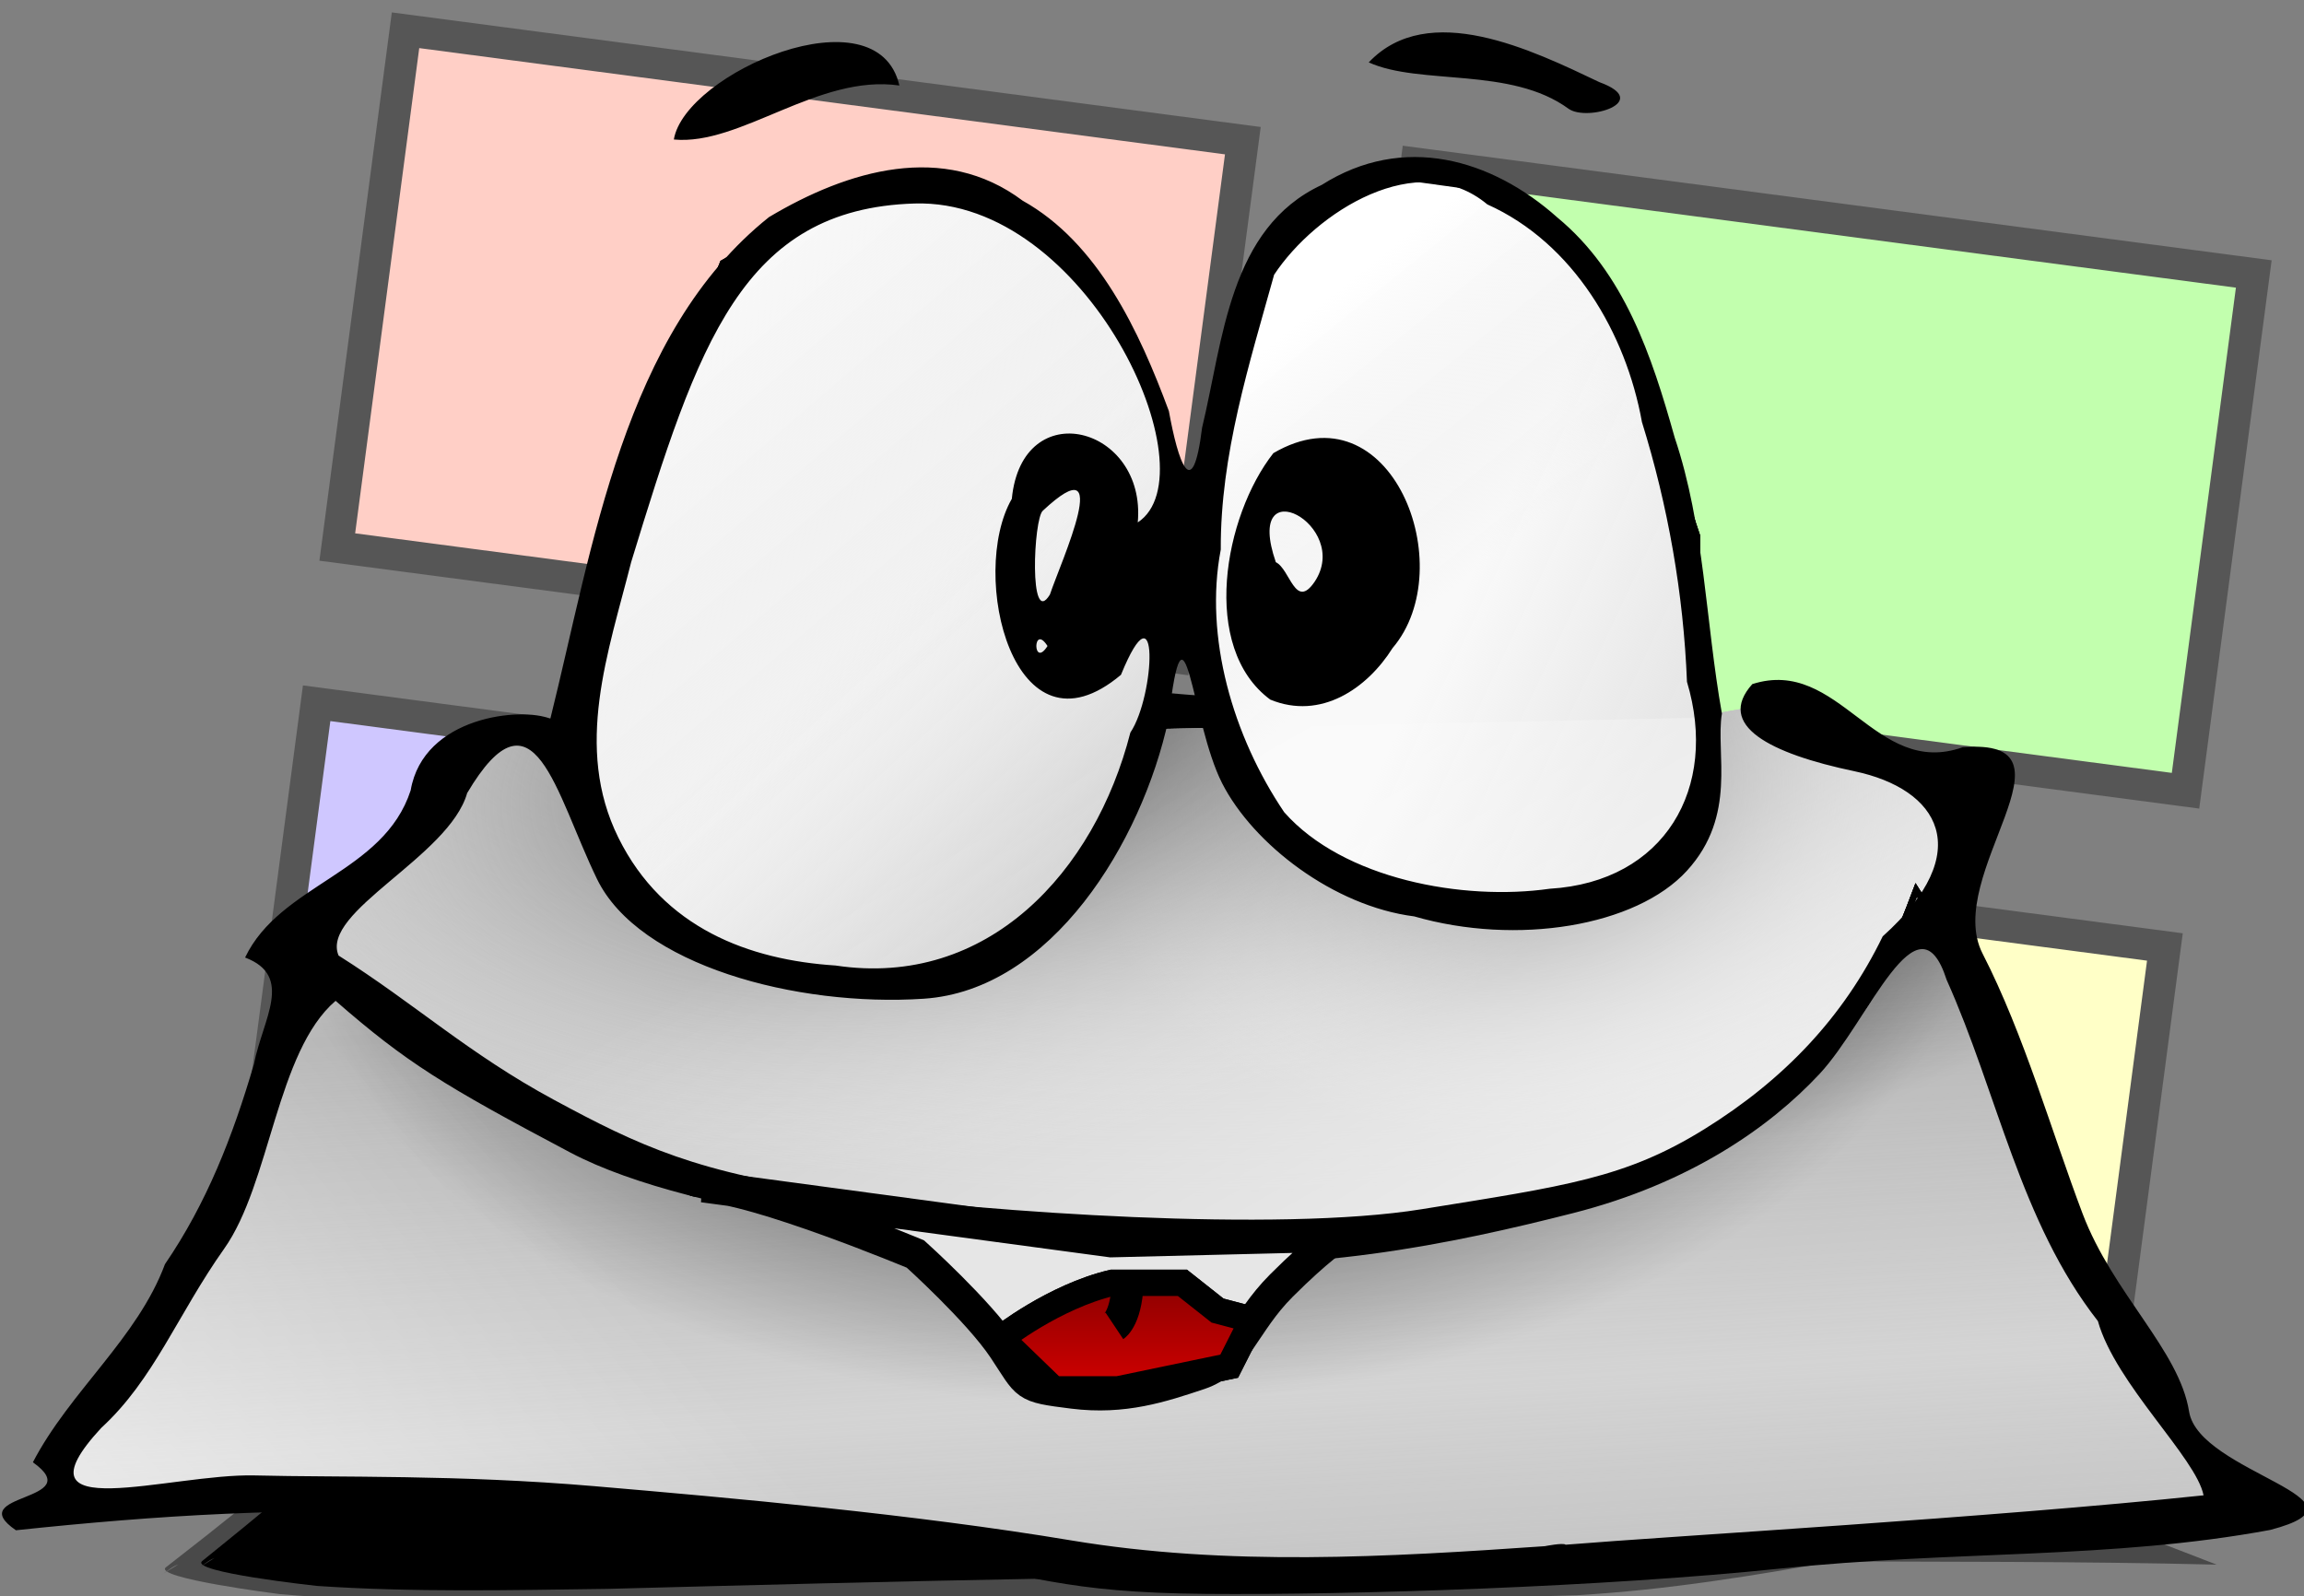 <?xml version="1.0" encoding="UTF-8" standalone="no"?>
<!-- Created with Inkscape (http://www.inkscape.org/) -->
<svg
   xmlns:dc="http://purl.org/dc/elements/1.1/"
   xmlns:cc="http://creativecommons.org/ns#"
   xmlns:rdf="http://www.w3.org/1999/02/22-rdf-syntax-ns#"
   xmlns:svg="http://www.w3.org/2000/svg"
   xmlns="http://www.w3.org/2000/svg"
   xmlns:xlink="http://www.w3.org/1999/xlink"
   xmlns:sodipodi="http://sodipodi.sourceforge.net/DTD/sodipodi-0.dtd"
   xmlns:inkscape="http://www.inkscape.org/namespaces/inkscape"
   width="53.399"
   height="37"
   id="svg5948"
   sodipodi:version="0.32"
   inkscape:version="0.46"
   sodipodi:docname="tastentierchen_fenster.svg"
   inkscape:output_extension="org.inkscape.output.svg.inkscape"
   version="1.0">
  <rect width="100%" height="100%" fill="#808080" stroke="none"/>
  <defs
     id="defs5950">
    <linearGradient
       inkscape:collect="always"
       id="linearGradient5607">
      <stop
         style="stop-color:#550000;stop-opacity:1"
         offset="0"
         id="stop5609" />
      <stop
         style="stop-color:#da0000;stop-opacity:1"
         offset="1"
         id="stop5611" />
    </linearGradient>
    <linearGradient
       inkscape:collect="always"
       xlink:href="#linearGradient5607"
       id="linearGradient5897"
       gradientUnits="userSpaceOnUse"
       x1="162.788"
       y1="365.915"
       x2="162.788"
       y2="372.383" />
    <radialGradient
       inkscape:collect="always"
       xlink:href="#linearGradient3415"
       id="radialGradient5895"
       gradientUnits="userSpaceOnUse"
       gradientTransform="matrix(4.3386401e-3,9.6493668e-2,-0.148,6.6630194e-3,752.338,358.803)"
       cx="-383.179"
       cy="3897.164"
       fx="-383.179"
       fy="3897.164"
       r="182.011" />
    <linearGradient
       inkscape:collect="always"
       id="linearGradient3415">
      <stop
         style="stop-color:#000000;stop-opacity:1;"
         offset="0"
         id="stop3417" />
      <stop
         style="stop-color:#000000;stop-opacity:0;"
         offset="1"
         id="stop3419" />
    </linearGradient>
    <radialGradient
       inkscape:collect="always"
       xlink:href="#linearGradient3415"
       id="radialGradient5893"
       gradientUnits="userSpaceOnUse"
       gradientTransform="matrix(4.3386401e-3,9.6493668e-2,-0.148,6.6630194e-3,752.338,358.803)"
       cx="-315.021"
       cy="3970.69"
       fx="-315.021"
       fy="3970.69"
       r="182.011" />
    <linearGradient
       inkscape:collect="always"
       id="linearGradient3607">
      <stop
         style="stop-color:#ffffff;stop-opacity:1;"
         offset="0"
         id="stop3609" />
      <stop
         style="stop-color:#ffffff;stop-opacity:0;"
         offset="1"
         id="stop3611" />
    </linearGradient>
    <linearGradient
       inkscape:collect="always"
       xlink:href="#linearGradient3607"
       id="linearGradient5891"
       gradientUnits="userSpaceOnUse"
       gradientTransform="matrix(0.188,0,0,0.188,186.931,-487.643)"
       x1="-384.765"
       y1="4644.027"
       x2="-240.722"
       y2="4520.747" />
    <linearGradient
       inkscape:collect="always"
       id="linearGradient3597">
      <stop
         style="stop-color:#ffffff;stop-opacity:1;"
         offset="0"
         id="stop3599" />
      <stop
         style="stop-color:#ffffff;stop-opacity:0;"
         offset="1"
         id="stop3601" />
    </linearGradient>
    <linearGradient
       inkscape:collect="always"
       xlink:href="#linearGradient3597"
       id="linearGradient5889"
       gradientUnits="userSpaceOnUse"
       gradientTransform="matrix(0.188,0,0,0.188,186.931,-487.643)"
       x1="-35.686"
       y1="4597.96"
       x2="-116.143"
       y2="4456.449" />
    <linearGradient
       id="linearGradient3381"
       inkscape:collect="always">
      <stop
         id="stop3383"
         offset="0"
         style="stop-color:#ffffff;stop-opacity:1" />
      <stop
         id="stop3385"
         offset="1"
         style="stop-color:#e6e6e6;stop-opacity:0;" />
    </linearGradient>
    <linearGradient
       inkscape:collect="always"
       xlink:href="#linearGradient3381"
       id="linearGradient5887"
       gradientUnits="userSpaceOnUse"
       gradientTransform="matrix(0.188,0,0,0.188,217.182,-415.795)"
       x1="-267.06"
       y1="4017.087"
       x2="-235.062"
       y2="4056.689" />
    <linearGradient
       id="linearGradient3371"
       inkscape:collect="always">
      <stop
         id="stop3373"
         offset="0"
         style="stop-color:#ffffff;stop-opacity:1" />
      <stop
         id="stop3375"
         offset="1"
         style="stop-color:#ececec;stop-opacity:0;" />
    </linearGradient>
    <linearGradient
       inkscape:collect="always"
       xlink:href="#linearGradient3371"
       id="linearGradient5885"
       gradientUnits="userSpaceOnUse"
       gradientTransform="matrix(0.188,0,0,0.188,217.182,-415.795)"
       x1="-378.251"
       y1="3996.271"
       x2="-318.21"
       y2="4065.828" />
    <linearGradient
       inkscape:collect="always"
       id="linearGradient3359">
      <stop
         style="stop-color:#cccccc;stop-opacity:1"
         offset="0"
         id="stop3361" />
      <stop
         style="stop-color:#ececec;stop-opacity:0;"
         offset="1"
         id="stop3363" />
    </linearGradient>
    <linearGradient
       inkscape:collect="always"
       xlink:href="#linearGradient3359"
       id="linearGradient5883"
       gradientUnits="userSpaceOnUse"
       gradientTransform="matrix(0.188,0,0,0.188,217.182,-415.795)"
       x1="-290.923"
       y1="4104.415"
       x2="-331.411"
       y2="4060.243" />
    <linearGradient
       inkscape:collect="always"
       id="linearGradient3349">
      <stop
         style="stop-color:#e6e6e6;stop-opacity:1;"
         offset="0"
         id="stop3351" />
      <stop
         style="stop-color:#e6e6e6;stop-opacity:0;"
         offset="1"
         id="stop3353" />
    </linearGradient>
    <linearGradient
       inkscape:collect="always"
       xlink:href="#linearGradient3349"
       id="linearGradient5881"
       gradientUnits="userSpaceOnUse"
       gradientTransform="matrix(0.188,0,0,0.188,217.182,-415.795)"
       x1="-193.441"
       y1="4072.936"
       x2="-232.028"
       y2="4054.658" />
    <linearGradient
       inkscape:collect="always"
       id="linearGradient3425">
      <stop
         style="stop-color:#f9f9f9;stop-opacity:1;"
         offset="0"
         id="stop3427" />
      <stop
         style="stop-color:#f9f9f9;stop-opacity:0;"
         offset="1"
         id="stop3429" />
    </linearGradient>
    <linearGradient
       inkscape:collect="always"
       xlink:href="#linearGradient3425"
       id="linearGradient5879"
       gradientUnits="userSpaceOnUse"
       gradientTransform="matrix(0.188,0,0,0.188,217.182,-415.795)"
       spreadMethod="reflect"
       x1="-285.846"
       y1="4192.251"
       x2="-289.908"
       y2="4124.216" />
    <radialGradient
       inkscape:collect="always"
       xlink:href="#linearGradient3399"
       id="radialGradient5877"
       gradientUnits="userSpaceOnUse"
       gradientTransform="matrix(1.6048082e-2,9.0554532e-2,-0.179,3.1782527e-2,856.419,250.855)"
       cx="-248.956"
       cy="3885.66"
       fx="-248.956"
       fy="3885.66"
       r="140.296" />
    <radialGradient
       inkscape:collect="always"
       xlink:href="#linearGradient3399"
       id="radialGradient5875"
       gradientUnits="userSpaceOnUse"
       gradientTransform="matrix(8.1627261e-3,7.6309939e-2,-9.8386948e-2,1.052337e-2,540.966,329.386)"
       cx="-199.248"
       cy="3702.433"
       fx="-199.248"
       fy="3702.433"
       r="140.296" />
    <linearGradient
       inkscape:collect="always"
       id="linearGradient3399">
      <stop
         style="stop-color:#4d4d4d;stop-opacity:1"
         offset="0"
         id="stop3401" />
      <stop
         style="stop-color:#ececec;stop-opacity:0;"
         offset="1"
         id="stop3403" />
    </linearGradient>
    <radialGradient
       inkscape:collect="always"
       xlink:href="#linearGradient3399"
       id="radialGradient5873"
       gradientUnits="userSpaceOnUse"
       gradientTransform="matrix(4.6632815e-3,0.155,-0.288,8.6613063e-3,1245.536,351.786)"
       cx="-258.571"
       cy="3747.105"
       fx="-258.571"
       fy="3747.105"
       r="140.296" />
    <inkscape:perspective
       sodipodi:type="inkscape:persp3d"
       inkscape:vp_x="0 : 526.18109 : 1"
       inkscape:vp_y="0 : 1000 : 0"
       inkscape:vp_z="744.09448 : 526.18109 : 1"
       inkscape:persp3d-origin="372.04724 : 350.78739 : 1"
       id="perspective5956" />
  </defs>
  <sodipodi:namedview
     id="base"
     pagecolor="#ffffff"
     bordercolor="#666666"
     borderopacity="1.0"
     gridtolerance="10000"
     guidetolerance="10"
     objecttolerance="10"
     inkscape:pageopacity="0.0"
     inkscape:pageshadow="2"
     inkscape:zoom="16.891594"
     inkscape:cx="26.699671"
     inkscape:cy="18.390361"
     inkscape:document-units="px"
     inkscape:current-layer="layer2"
     showgrid="false"
     inkscape:window-width="1278"
     inkscape:window-height="989"
     inkscape:window-x="0"
     inkscape:window-y="1" />
  <g
     inkscape:groupmode="layer"
     id="layer2"
     inkscape:label="fenster"
     style="display:inline">
    <g
       id="g2478"
       transform="matrix(0.781,0.103,-0.103,0.78,10.343,-356.744)"
       style="opacity:1;stroke:#565656;stroke-width:0.937;stroke-miterlimit:4;stroke-dasharray:none;stroke-opacity:1">
      <rect
         y="470.576"
         x="58.214"
         height="15.357"
         width="24.848"
         id="rect2470"
         style="opacity:1;fill:#cfc7ff;fill-opacity:1;stroke:#565656;stroke-width:0.937;stroke-linecap:round;stroke-linejoin:miter;stroke-miterlimit:4;stroke-dasharray:none;stroke-dashoffset:0;stroke-opacity:1" />
      <rect
         style="opacity:1;fill:#ffcfc6;fill-opacity:1;stroke:#565656;stroke-width:0.937;stroke-linecap:round;stroke-linejoin:miter;stroke-miterlimit:4;stroke-dasharray:none;stroke-dashoffset:0;stroke-opacity:1"
         id="rect2472"
         width="24.848"
         height="15.357"
         x="58.214"
         y="450.576" />
      <rect
         style="opacity:1;fill:#ffffc7;fill-opacity:1;stroke:#565656;stroke-width:0.937;stroke-linecap:round;stroke-linejoin:miter;stroke-miterlimit:4;stroke-dasharray:none;stroke-dashoffset:0;stroke-opacity:1"
         id="rect2474"
         width="24.848"
         height="15.357"
         x="88.214"
         y="470.576" />
      <rect
         y="450.576"
         x="88.214"
         height="15.357"
         width="24.848"
         id="rect2476"
         style="opacity:1;fill:#c2ffae;fill-opacity:1;stroke:#565656;stroke-width:0.937;stroke-linecap:round;stroke-linejoin:miter;stroke-miterlimit:4;stroke-dasharray:none;stroke-dashoffset:0;stroke-opacity:1" />
    </g>
  </g>
  <g
     inkscape:label="tastentierchen"
     inkscape:groupmode="layer"
     id="layer1"
     transform="translate(-62.073,-496.094)">
    <g
       id="g5823"
       transform="matrix(0.738,0,0,0.738,-31.949,253.784)">
      <path
         sodipodi:nodetypes="ccccccscsccccccccscccc"
         d="M 197.016,377.477 C 192.648,377.369 188.277,377.39 183.907,377.372 C 178.98,377.394 174.054,377.38 169.127,377.387 C 164.343,377.387 159.559,377.377 154.775,377.402 C 151.187,377.417 147.599,377.427 144.011,377.44 C 140.825,377.458 137.64,377.426 134.454,377.43 C 133.995,377.437 133.528,377.37 133.078,377.452 C 132.844,377.495 132.67,377.681 132.467,377.795 C 137.933,374.491 143.316,371.067 148.866,367.884 C 148.923,367.851 151.692,368.141 151.868,368.154 C 154.85,368.31 157.839,368.29 160.825,368.281 C 165.269,368.309 169.713,368.335 174.156,368.33 L 185.328,377.313 C 182.547,377.816 179.759,378.273 176.924,378.437 C 170.9,378.64 164.87,378.51 158.844,378.581 C 154.335,378.582 149.827,378.62 145.319,378.659 C 142.278,378.645 139.227,378.663 136.196,378.404 C 136.147,378.398 132.179,377.895 132.614,377.558 C 147.344,366.138 141.778,366.899 149.92,367.078 C 153.116,367.081 156.312,367.05 159.509,367.067 C 163.059,367.08 166.609,367.09 170.159,367.105 L 197.016,377.477 z"
         id="path5825"
         style="opacity:0.708;fill:#333333;fill-opacity:1;stroke:none;stroke-width:14.6;stroke-linejoin:bevel;stroke-miterlimit:4;stroke-dasharray:none;stroke-opacity:1" />
      <path
         style="fill:#000000;fill-opacity:1;stroke:none;stroke-width:14.6;stroke-linejoin:bevel;stroke-miterlimit:4;stroke-dasharray:none;stroke-opacity:1"
         id="path5827"
         d="M 198.144,376.141 C 193.774,376.111 189.404,376.208 185.035,376.268 C 180.109,376.377 175.183,376.45 170.258,376.545 C 165.474,376.629 160.691,376.704 155.908,376.814 C 152.321,376.893 148.733,376.966 145.146,377.043 C 141.961,377.116 138.776,377.141 135.591,377.201 C 135.132,377.217 134.663,377.158 134.215,377.248 C 133.982,377.295 133.812,377.484 133.61,377.601 C 139.017,374.201 144.339,370.683 149.831,367.401 C 149.888,367.368 152.661,367.609 152.837,367.619 C 155.822,367.721 158.81,367.649 161.796,367.587 C 166.239,367.536 170.683,367.484 175.125,367.4 L 186.455,376.184 C 183.683,376.736 180.903,377.242 178.071,377.456 C 172.052,377.766 166.021,377.743 159.997,377.92 C 155.489,378.001 150.983,378.12 146.476,378.238 C 143.435,378.278 140.385,378.35 137.35,378.145 C 137.301,378.139 133.324,377.707 133.753,377.362 C 148.279,365.683 142.728,366.542 150.871,366.577 C 154.067,366.524 157.262,366.436 160.458,366.396 C 164.008,366.347 167.557,366.294 171.107,366.246 L 198.144,376.141 z"
         sodipodi:nodetypes="ccccccscsccccccccscccc" />
      <path
         sodipodi:nodetypes="csc"
         style="fill:none;fill-rule:evenodd;stroke:#000000;stroke-width:1.26;stroke-linecap:butt;stroke-linejoin:miter;stroke-miterlimit:4;stroke-dasharray:none;stroke-opacity:1"
         d="M 162.269,350.618 C 164.56,350.713 165.334,350.935 166.002,350.744 C 166.671,350.553 168.008,350.84 168.008,350.84"
         id="path5829" />
      <path
         id="path5831"
         d="M 144.917,351.624 L 141.847,351.624 L 141.211,354.165 L 136.448,357.764 L 138.459,359.564 L 144.176,363.163 L 148.833,365.28 L 156.138,366.656 L 167.783,367.503 L 176.252,366.021 L 180.909,364.327 L 183.768,362.21 L 186.52,358.611 L 188.637,357.129 C 188.637,357.129 189.802,353.741 188.849,353.318 C 187.896,352.894 182.286,350.565 182.286,350.565 L 180.486,350.883 L 144.917,351.624 z"
         style="fill:#cccccc;fill-rule:evenodd;stroke:none;stroke-width:1px;stroke-linecap:butt;stroke-linejoin:miter;stroke-opacity:1" />
      <path
         style="fill:url(#radialGradient5873);fill-opacity:1;fill-rule:evenodd;stroke:none;stroke-width:1px;stroke-linecap:butt;stroke-linejoin:miter;stroke-opacity:1"
         d="M 144.917,351.624 L 141.847,351.624 L 141.211,354.165 L 136.448,357.764 L 138.459,359.564 L 144.176,363.163 L 148.833,365.28 L 156.138,366.656 L 167.783,367.503 L 176.252,366.021 L 180.909,364.327 L 183.768,362.21 L 186.52,358.611 L 188.637,357.129 C 188.637,357.129 189.802,353.741 188.849,353.318 C 187.896,352.894 182.286,350.565 182.286,350.565 L 180.486,350.883 L 144.917,351.624 z"
         id="path5833" />
      <path
         id="path5835"
         d="M 144.917,351.624 L 141.847,351.624 L 141.211,354.165 L 136.448,357.764 L 138.459,359.564 L 144.176,363.163 L 148.833,365.28 L 156.138,366.656 L 167.783,367.503 L 176.252,366.021 L 180.909,364.327 L 183.768,362.21 L 186.52,358.611 L 188.637,357.129 C 188.637,357.129 189.802,353.741 188.849,353.318 C 187.896,352.894 182.286,350.565 182.286,350.565 L 180.486,350.883 L 144.917,351.624 z"
         style="fill:url(#radialGradient5875);fill-opacity:1;fill-rule:evenodd;stroke:none;stroke-width:1px;stroke-linecap:butt;stroke-linejoin:miter;stroke-opacity:1" />
      <path
         style="fill:url(#radialGradient5877);fill-opacity:1;fill-rule:evenodd;stroke:none;stroke-width:1px;stroke-linecap:butt;stroke-linejoin:miter;stroke-opacity:1"
         d="M 144.917,351.624 L 141.847,351.624 L 141.211,354.165 L 136.448,357.764 L 138.459,359.564 L 144.176,363.163 L 148.833,365.28 L 156.138,366.656 L 167.783,367.503 L 176.252,366.021 L 180.909,364.327 L 183.768,362.21 L 186.52,358.611 L 188.637,357.129 C 188.637,357.129 189.802,353.741 188.849,353.318 C 187.896,352.894 182.286,350.565 182.286,350.565 L 180.486,350.883 L 144.917,351.624 z"
         id="path5837" />
      <path
         id="path5839"
         d="M 170.006,334.157 L 166.936,336.38 L 165.348,341.991 L 164.819,347.495 L 165.983,352.047 L 168.312,355.223 L 174.664,357.235 L 179.533,355.541 L 181.121,353.741 L 180.698,349.718 L 180.698,345.166 L 178.898,339.767 L 177.204,336.38 L 174.134,334.263 L 171.064,333.839 L 170.006,334.157 z"
         style="fill:#f9f9f9;fill-rule:evenodd;stroke:#000000;stroke-width:0.188px;stroke-linecap:butt;stroke-linejoin:miter;stroke-opacity:1" />
      <path
         id="path5841"
         d="M 164.183,343.473 L 163.866,341.144 L 162.066,337.756 L 159.525,334.898 L 158.361,334.157 L 153.28,334.792 L 150.104,336.592 L 147.775,342.308 L 145.552,347.919 C 145.552,347.919 145.34,351.306 145.022,351.73 C 144.705,352.153 146.399,355.012 146.399,355.012 L 147.881,357.446 L 152.856,359.246 L 157.938,359.034 L 161.643,355.541 L 163.654,349.824 L 164.713,345.272 L 164.078,342.626 L 164.183,343.473 z"
         style="fill:#f2f2f2;fill-rule:evenodd;stroke:#000000;stroke-width:0.188px;stroke-linecap:butt;stroke-linejoin:miter;stroke-opacity:1" />
      <path
         id="path5843"
         d="M 187.579,356.282 C 187.579,356.282 186.203,359.987 185.673,360.199 C 185.144,360.41 182.497,363.586 182.497,363.586 L 175.722,366.55 L 166.195,367.715 L 156.879,366.656 L 149.151,365.809 L 143.752,363.48 L 139.835,360.305 L 137.083,358.611 L 136.13,360.834 L 134.648,364.962 L 133.378,367.715 L 131.366,371.208 L 129.143,373.961 L 129.355,375.231 L 130.414,375.231 L 136.871,375.231 L 146.187,375.866 L 156.773,376.713 L 164.078,377.772 L 171.594,377.56 L 185.144,376.713 L 197.318,375.654 L 197.424,374.913 L 196.259,373.961 L 194.248,370.256 L 191.072,364.645 L 188.849,358.293 L 187.579,356.282 z"
         style="fill:#b3b3b3;fill-rule:evenodd;stroke:#000000;stroke-width:0.188px;stroke-linecap:butt;stroke-linejoin:miter;stroke-opacity:1" />
      <path
         id="path5845"
         d="M 187.579,356.282 C 187.579,356.282 186.203,359.987 185.673,360.199 C 185.144,360.41 182.497,363.586 182.497,363.586 L 175.722,366.55 L 166.195,367.715 L 156.879,366.656 L 149.151,365.809 L 143.752,363.48 L 139.835,360.305 L 137.083,358.611 L 136.13,360.834 L 134.648,364.962 L 133.378,367.715 L 131.366,371.208 L 129.143,373.961 L 129.355,375.231 L 130.414,375.231 L 136.871,375.231 L 146.187,375.866 L 156.773,376.713 L 164.078,377.772 L 171.594,377.56 L 185.144,376.713 L 197.318,375.654 L 197.424,374.913 L 196.259,373.961 L 194.248,370.256 L 191.072,364.645 L 188.849,358.293 L 187.579,356.282 z"
         style="opacity:0.47;fill:url(#linearGradient5879);fill-opacity:1;fill-rule:evenodd;stroke:#000000;stroke-width:0.188px;stroke-linecap:butt;stroke-linejoin:miter;stroke-opacity:1" />
      <path
         style="fill:url(#linearGradient5881);fill-opacity:1;fill-rule:evenodd;stroke:#000000;stroke-width:0.188px;stroke-linecap:butt;stroke-linejoin:miter;stroke-opacity:1"
         d="M 170.006,334.157 L 166.936,336.38 L 165.348,341.991 L 164.819,347.495 L 165.983,352.047 L 168.312,355.223 L 174.664,357.235 L 179.533,355.541 L 181.121,353.741 L 180.698,349.718 L 180.698,345.166 L 178.898,339.767 L 177.204,336.38 L 174.134,334.263 L 171.064,333.839 L 170.006,334.157 z"
         id="path5847" />
      <path
         style="fill:url(#linearGradient5883);fill-opacity:1;fill-rule:evenodd;stroke:#000000;stroke-width:0.188px;stroke-linecap:butt;stroke-linejoin:miter;stroke-opacity:1"
         d="M 164.183,343.473 L 163.866,341.144 L 162.066,337.756 L 159.525,334.898 L 158.361,334.157 L 153.28,334.792 L 150.104,336.592 L 147.775,342.308 L 145.552,347.919 C 145.552,347.919 145.34,351.306 145.022,351.73 C 144.705,352.153 146.399,355.012 146.399,355.012 L 147.881,357.446 L 152.856,359.246 L 157.938,359.034 L 161.643,355.541 L 163.654,349.824 L 164.713,345.272 L 164.078,342.626 L 164.183,343.473 z"
         id="path5849" />
      <path
         id="path5851"
         d="M 164.183,343.473 L 163.866,341.144 L 162.066,337.756 L 159.525,334.898 L 158.361,334.157 L 153.28,334.792 L 150.104,336.592 L 147.775,342.308 L 145.552,347.919 C 145.552,347.919 145.34,351.306 145.022,351.73 C 144.705,352.153 146.399,355.012 146.399,355.012 L 147.881,357.446 L 152.856,359.246 L 157.938,359.034 L 161.643,355.541 L 163.654,349.824 L 164.713,345.272 L 164.078,342.626 L 164.183,343.473 z"
         style="fill:url(#linearGradient5885);fill-opacity:1;fill-rule:evenodd;stroke:#000000;stroke-width:0.188px;stroke-linecap:butt;stroke-linejoin:miter;stroke-opacity:1" />
      <path
         id="path5853"
         d="M 170.006,334.157 L 166.936,336.38 L 165.348,341.991 L 164.819,347.495 L 165.983,352.047 L 168.312,355.223 L 174.664,357.235 L 179.533,355.541 L 181.121,353.741 L 180.698,349.718 L 180.698,345.166 L 178.898,339.767 L 177.204,336.38 L 174.134,334.263 L 171.064,333.839 L 170.006,334.157 z"
         style="fill:url(#linearGradient5887);fill-opacity:1;fill-rule:evenodd;stroke:#000000;stroke-width:0.188px;stroke-linecap:butt;stroke-linejoin:miter;stroke-opacity:1" />
      <path
         id="path5855"
         d="M 144.917,351.624 L 141.847,351.624 L 141.211,354.165 L 136.448,357.764 L 138.459,359.564 L 144.176,363.163 L 148.833,365.28 L 156.138,366.656 L 167.783,367.503 L 176.252,366.021 L 180.909,364.327 L 183.768,362.21 L 186.52,358.611 L 188.637,357.129 C 188.637,357.129 189.802,353.741 188.849,353.318 C 187.896,352.894 182.286,350.565 182.286,350.565 L 180.486,350.883 L 144.917,351.624 z"
         style="fill:url(#linearGradient5889);fill-opacity:1;fill-rule:evenodd;stroke:none;stroke-width:1px;stroke-linecap:butt;stroke-linejoin:miter;stroke-opacity:1" />
      <path
         style="fill:url(#linearGradient5891);fill-opacity:1;fill-rule:evenodd;stroke:#000000;stroke-width:0.188px;stroke-linecap:butt;stroke-linejoin:miter;stroke-opacity:1"
         d="M 187.579,356.282 C 187.579,356.282 186.203,359.987 185.673,360.199 C 185.144,360.41 182.497,363.586 182.497,363.586 L 175.722,366.55 L 166.195,367.715 L 156.879,366.656 L 149.151,365.809 L 143.752,363.48 L 139.835,360.305 L 137.083,358.611 L 136.13,360.834 L 134.648,364.962 L 133.378,367.715 L 131.366,371.208 L 129.143,373.961 L 129.355,375.231 L 130.414,375.231 L 136.871,375.231 L 146.187,375.866 L 156.773,376.713 L 164.078,377.772 L 171.594,377.56 L 185.144,376.713 L 197.318,375.654 L 197.424,374.913 L 196.259,373.961 L 194.248,370.256 L 191.072,364.645 L 188.849,358.293 L 187.579,356.282 z"
         id="path5857" />
      <path
         sodipodi:nodetypes="czzccccccccccccccczczczzcczzzzczcczzzczzcccczzzzczczzzzzzcccczczccccccccccccccccccccccccccccc"
         style="fill:#000000;fill-opacity:1"
         d="M 165.283,378.396 C 160.708,378.356 159.97,377.802 155.992,377.202 C 152.013,376.603 145.964,376.114 141.277,375.885 C 136.589,375.656 132.329,375.929 127.901,376.397 C 126.185,375.219 130.194,375.514 128.434,374.262 C 129.592,372.036 131.717,370.368 132.582,368.039 C 133.887,366.129 134.708,364.037 135.377,361.752 C 135.651,360.346 136.641,358.994 135.098,358.408 C 136.206,356.091 139.451,355.768 140.298,353.157 C 140.699,350.826 143.78,350.531 144.684,350.909 C 146.025,345.525 146.977,338.801 151.552,335.152 C 154.025,333.676 157.039,332.779 159.518,334.637 C 161.882,335.955 163.177,338.727 164.109,341.244 C 164.396,342.825 164.849,344.212 165.152,341.768 C 165.814,339.029 165.999,335.498 168.908,334.142 C 171.471,332.516 174.246,333.322 176.31,335.165 C 178.414,336.903 179.273,339.508 179.995,342.079 C 180.931,344.861 180.962,347.859 181.477,350.745 C 181.27,351.981 181.971,353.941 180.377,355.684 C 178.783,357.428 175.039,358.046 171.813,357.116 C 169.291,356.795 166.76,354.855 165.78,352.931 C 164.801,351.008 164.614,346.526 164.096,350.931 C 163.261,354.79 160.423,359.435 156.413,359.702 C 152.403,359.968 147.463,358.645 146.15,355.942 C 144.836,353.239 144.172,349.701 142.072,353.243 C 141.504,355.245 137.454,356.971 138.034,358.346 C 140.426,359.856 142.114,361.428 144.79,362.873 C 147.467,364.318 149.303,365.198 153.903,365.804 C 158.504,366.411 167.517,367.044 172.043,366.314 C 176.569,365.584 178.444,365.341 180.934,363.794 C 183.424,362.247 185.294,360.284 186.527,357.743 C 189.505,355.067 188.281,353.111 185.634,352.556 C 182.988,352.001 181.273,351.115 182.432,349.82 C 185.168,348.947 186.279,352.782 189.036,351.804 C 192.988,351.48 188.402,355.826 189.663,358.284 C 190.967,360.825 191.846,363.925 192.802,366.447 C 193.757,368.969 195.84,370.737 196.149,372.67 C 196.457,374.603 202.278,375.449 198.695,376.387 C 193.671,377.316 188.874,377.022 183.324,377.599 C 177.774,378.177 169.857,378.435 165.283,378.396 z M 176.568,376.851 C 179.907,376.577 189.94,376 196.603,375.3 C 196.375,374.124 193.838,371.801 193.285,369.827 C 190.849,366.717 190.13,362.664 188.534,359.108 C 187.627,356.283 186.094,360.4 184.543,362.064 C 182.992,363.727 180.483,365.5 176.798,366.437 C 173.113,367.374 168.268,368.424 162.992,367.894 C 157.716,367.365 149.288,366.638 145.306,364.53 C 141.324,362.422 140.169,361.711 137.94,359.768 C 136.081,361.364 135.898,365.5 134.438,367.559 C 132.978,369.619 132.24,371.659 130.58,373.183 C 127.682,376.316 132.748,374.608 135.403,374.675 C 138.057,374.742 141.785,374.645 146.065,375.012 C 150.346,375.378 156.105,375.892 161.033,376.714 C 165.961,377.536 170.974,377.239 175.916,376.897 C 175.916,376.897 176.5,376.781 176.568,376.851 C 176.636,376.922 173.229,377.126 176.568,376.851 z M 162.9,351.342 C 163.679,350.179 163.818,346.556 162.605,349.528 C 159.226,352.37 157.815,346.362 159.177,344.001 C 159.499,340.691 163.407,341.717 163.132,344.742 C 165.487,343.197 161.537,334.56 156.123,334.725 C 150.71,334.89 149.322,339.131 147.222,345.991 C 146.511,348.806 145.413,351.798 146.822,354.645 C 148.231,357.491 150.937,358.485 153.643,358.659 C 158.422,359.379 161.782,355.714 162.9,351.342 z M 176.069,356.248 C 179.678,356.032 181.382,353.083 180.38,349.748 C 180.272,346.981 179.78,344.204 178.966,341.59 C 178.465,338.808 176.821,335.97 174.111,334.754 C 171.936,332.941 168.718,334.99 167.414,336.963 C 166.636,339.762 165.724,342.613 165.739,345.594 C 165.213,348.341 166.118,351.456 167.731,353.844 C 169.588,355.947 173.344,356.636 176.069,356.248 z M 167.293,350.307 C 165.085,348.673 165.839,344.541 167.391,342.566 C 171.088,340.403 173.3,346.151 171.134,348.689 C 170.338,349.955 168.883,350.962 167.293,350.307 z M 168.689,346.602 C 169.865,344.83 166.433,342.997 167.468,345.991 C 167.919,346.21 168.077,347.505 168.689,346.602 z M 160.298,348.624 C 159.83,347.892 159.831,349.357 160.298,348.624 z M 160.372,347.01 C 160.727,345.957 162.435,342.239 160.152,344.373 C 159.859,344.609 159.711,348.088 160.372,347.01 z M 148.563,332.715 C 148.912,330.623 154.953,328.007 155.646,331.019 C 153.097,330.652 150.654,332.917 148.563,332.715 z M 176.662,331.75 C 174.853,330.422 171.996,331.023 170.386,330.293 C 172.257,328.315 175.524,329.91 177.631,330.914 C 179.318,331.53 177.255,332.168 176.662,331.75 z"
         id="path5859" />
      <path
         style="fill:url(#radialGradient5893);fill-opacity:1;fill-rule:evenodd;stroke:#000000;stroke-width:0.188px;stroke-linecap:butt;stroke-linejoin:miter;stroke-opacity:1"
         d="M 187.579,356.282 C 187.579,356.282 186.203,359.987 185.673,360.199 C 185.144,360.41 182.497,363.586 182.497,363.586 L 175.722,366.55 L 166.195,367.715 L 156.879,366.656 L 149.151,365.809 L 143.752,363.48 L 139.835,360.305 L 137.083,358.611 L 136.13,360.834 L 134.648,364.962 L 133.378,367.715 L 131.366,371.208 L 129.143,373.961 L 129.355,375.231 L 130.414,375.231 L 136.871,375.231 L 146.187,375.866 L 156.773,376.713 L 164.078,377.772 L 171.594,377.56 L 185.144,376.713 L 197.318,375.654 L 197.424,374.913 L 196.259,373.961 L 194.248,370.256 L 191.072,364.645 L 188.849,358.293 L 187.579,356.282 z"
         id="path5861" />
      <path
         id="path5863"
         d="M 187.579,356.282 C 187.579,356.282 186.203,359.987 185.673,360.199 C 185.144,360.41 182.497,363.586 182.497,363.586 L 175.722,366.55 L 166.195,367.715 L 156.879,366.656 L 149.151,365.809 L 143.752,363.48 L 139.835,360.305 L 137.083,358.611 L 136.13,360.834 L 134.648,364.962 L 133.378,367.715 L 131.366,371.208 L 129.143,373.961 L 129.355,375.231 L 130.414,375.231 L 136.871,375.231 L 146.187,375.866 L 156.773,376.713 L 164.078,377.772 L 171.594,377.56 L 185.144,376.713 L 197.318,375.654 L 197.424,374.913 L 196.259,373.961 L 194.248,370.256 L 191.072,364.645 L 188.849,358.293 L 187.579,356.282 z"
         style="fill:url(#radialGradient5895);fill-opacity:1;fill-rule:evenodd;stroke:#000000;stroke-width:0.188px;stroke-linecap:butt;stroke-linejoin:miter;stroke-opacity:1" />
      <path
         sodipodi:nodetypes="ccssssccc"
         id="path5865"
         d="M 149.482,365.599 C 151.068,365.599 156.15,367.721 156.15,367.721 C 156.15,367.721 158.131,369.505 158.924,370.694 C 159.717,371.883 159.518,371.883 161.104,372.081 C 162.689,372.279 163.878,371.883 165.067,371.486 C 166.256,371.09 166.454,369.901 167.643,368.712 C 168.832,367.523 169.436,367.151 169.436,367.151 L 162.293,367.325 L 149.482,365.599 z"
         style="fill:#e6e6e6;fill-rule:evenodd;stroke:#000000;stroke-width:1px;stroke-linecap:butt;stroke-linejoin:miter;stroke-opacity:1" />
      <path
         id="path5867"
         d="M 162.329,368.625 C 160.491,369.061 158.836,370.37 158.836,370.37 L 160.491,371.97 L 162.512,371.97 L 166.004,371.243 L 166.74,369.788 L 165.637,369.497 L 164.534,368.625 L 162.329,368.625 z"
         style="fill:#d40000;fill-rule:evenodd;stroke:#000000;stroke-width:0.825px;stroke-linecap:butt;stroke-linejoin:miter;stroke-opacity:1" />
      <path
         style="fill:url(#linearGradient5897);fill-opacity:1;fill-rule:evenodd;stroke:#000000;stroke-width:0.825px;stroke-linecap:butt;stroke-linejoin:miter;stroke-opacity:1"
         d="M 162.329,368.625 C 160.491,369.061 158.836,370.37 158.836,370.37 L 160.491,371.97 L 162.512,371.97 L 166.004,371.243 L 166.74,369.788 L 165.637,369.497 L 164.534,368.625 L 162.329,368.625 z"
         id="path5869" />
      <path
         id="path5871"
         d="M 162.819,368.437 C 162.819,369.698 162.399,369.978 162.399,369.978"
         style="fill:none;fill-rule:evenodd;stroke:#000000;stroke-width:1px;stroke-linecap:butt;stroke-linejoin:miter;stroke-opacity:1" />
    </g>
  </g>
</svg>
